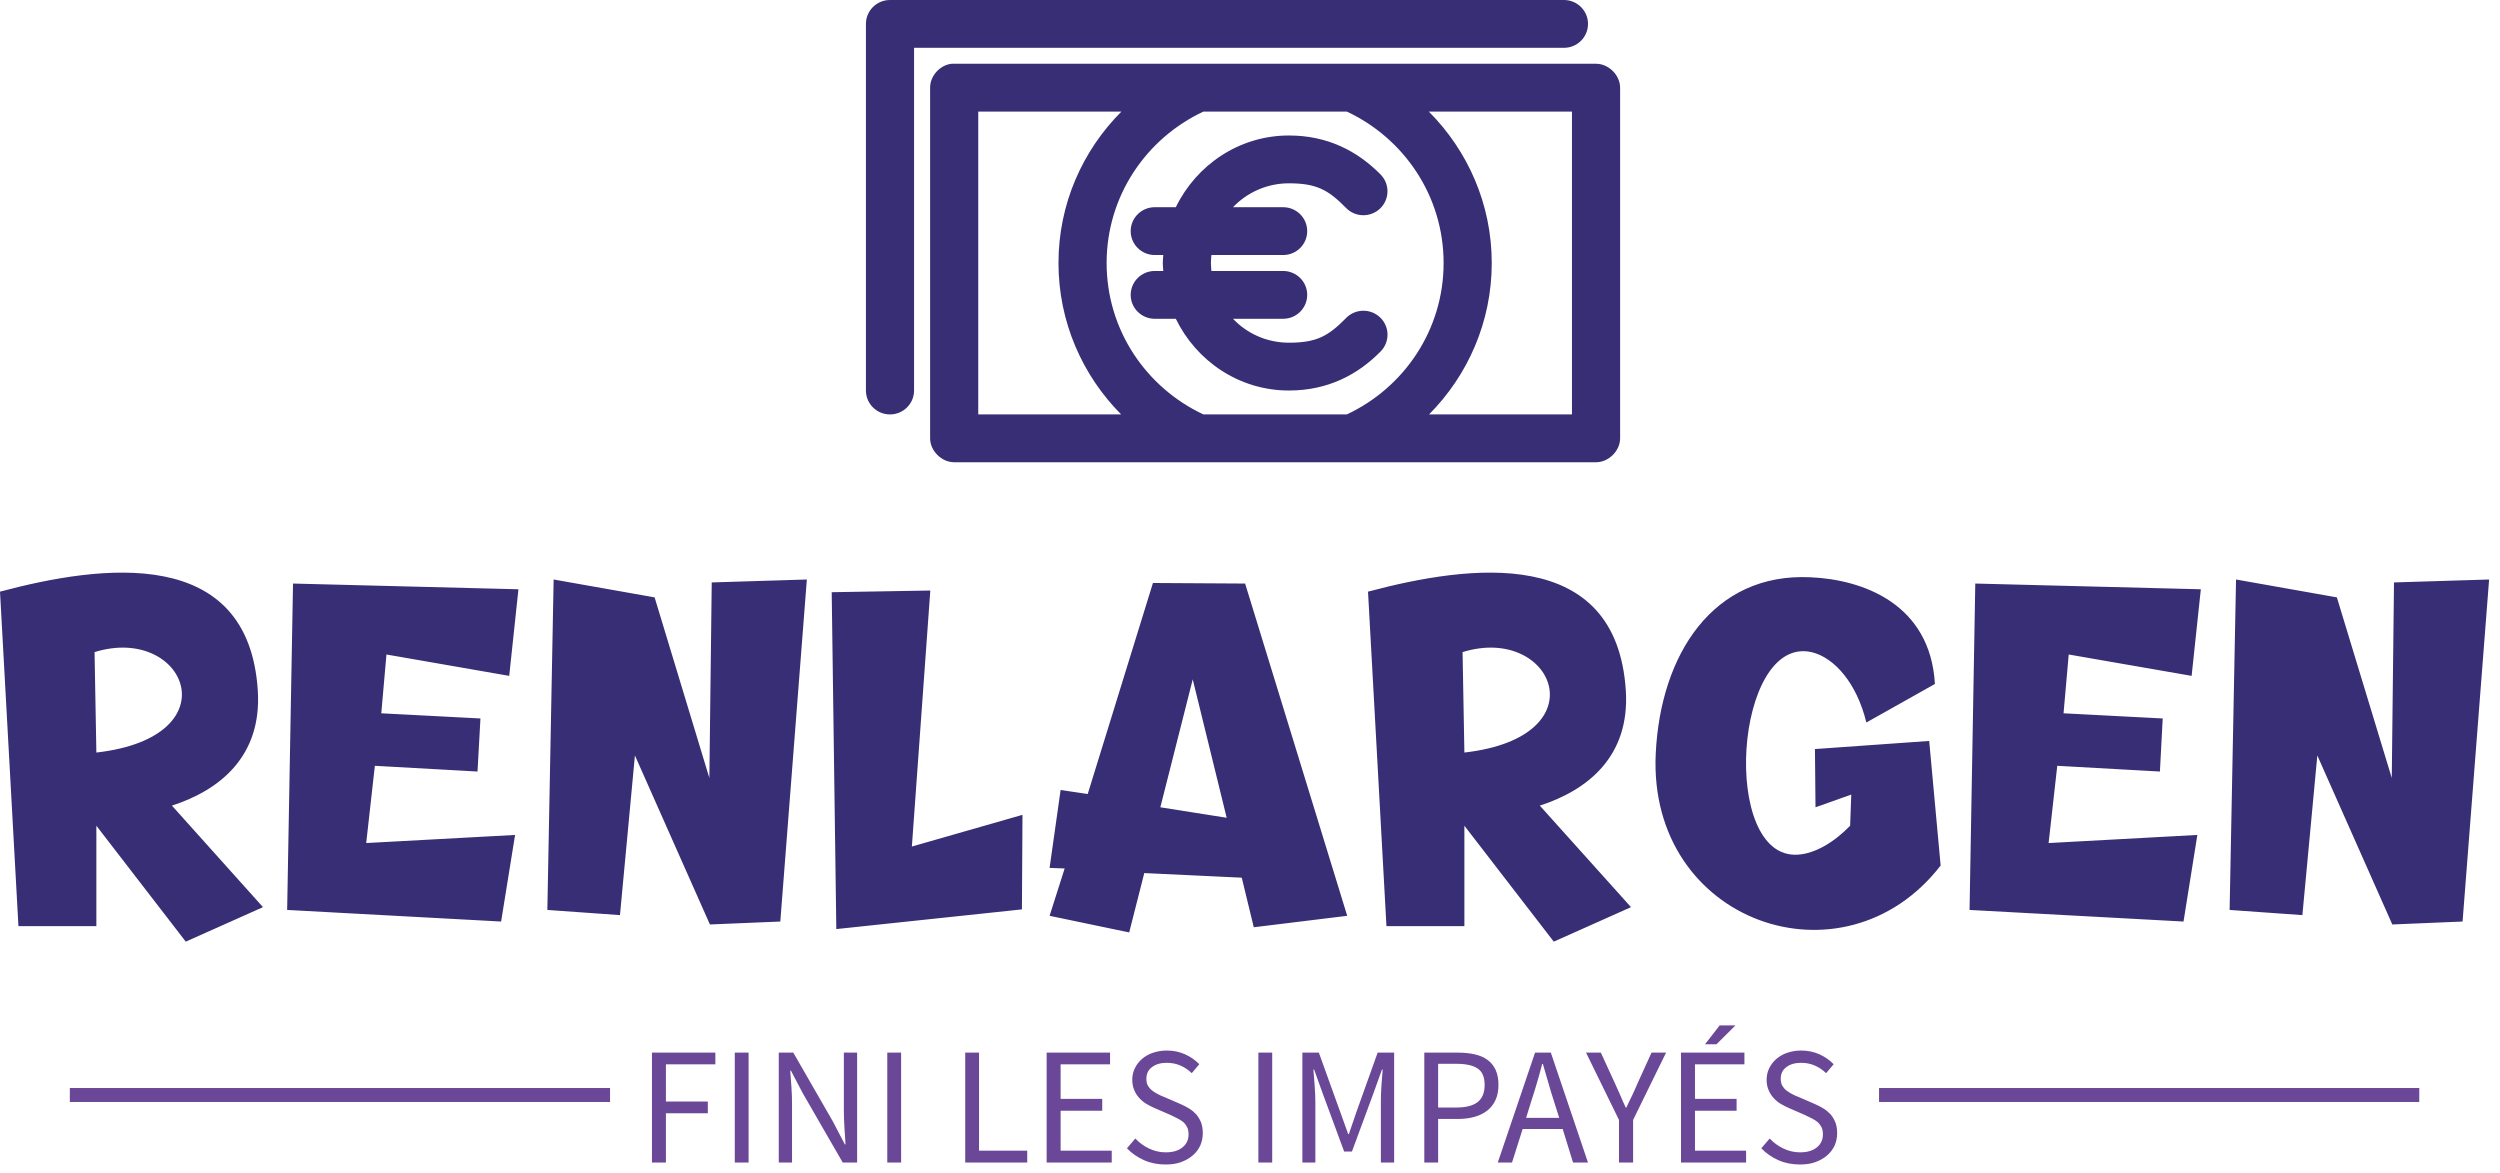 <svg width="179" height="84" viewBox="0 0 179 84" fill="none" xmlns="http://www.w3.org/2000/svg">
<path d="M63.723 0C62.772 0 62 0.766 62 1.712V27.961C62 28.907 62.772 29.673 63.723 29.673C64.675 29.673 65.447 28.907 65.447 27.961V3.424L111.979 3.424C112.931 3.424 113.702 2.657 113.702 1.712C113.702 0.766 112.931 0 111.979 0L63.723 0ZM68.14 4.565C67.299 4.653 66.591 5.437 66.596 6.277V31.385C66.596 32.281 67.418 33.097 68.319 33.097H114.277C115.178 33.097 116 32.281 116 31.385V6.277C116 5.381 115.178 4.565 114.277 4.565L68.14 4.565ZM70.043 7.989L80.293 7.989C77.51 10.779 75.787 14.605 75.787 18.831C75.787 23.048 77.503 26.884 80.275 29.673H70.043V7.989ZM86.164 7.989H96.432C100.52 9.904 103.362 14.025 103.362 18.831C103.362 23.637 100.52 27.758 96.432 29.673H86.164C82.076 27.758 79.234 23.637 79.234 18.831C79.234 14.025 82.076 9.904 86.164 7.989ZM102.303 7.989L112.553 7.989V29.673H102.32C105.093 26.884 106.809 23.048 106.809 18.831C106.809 14.605 105.085 10.779 102.303 7.989ZM92.285 9.701C88.727 9.701 85.659 11.812 84.189 14.836H82.681C81.729 14.836 80.957 15.603 80.957 16.548C80.957 17.494 81.729 18.26 82.681 18.26H83.291C83.28 18.45 83.255 18.639 83.255 18.831C83.255 19.023 83.28 19.212 83.291 19.402H82.681C81.729 19.402 80.957 20.168 80.957 21.113C80.957 22.059 81.729 22.825 82.681 22.825H84.189C85.658 25.853 88.725 27.961 92.285 27.961C95.056 27.961 97.202 26.844 98.856 25.161C99.014 25 99.139 24.809 99.223 24.599C99.307 24.39 99.349 24.166 99.346 23.941C99.343 23.715 99.295 23.492 99.205 23.285C99.115 23.078 98.985 22.89 98.822 22.733C98.659 22.576 98.467 22.453 98.256 22.369C98.045 22.286 97.819 22.245 97.592 22.249C97.365 22.253 97.141 22.301 96.933 22.39C96.725 22.48 96.536 22.61 96.378 22.772C95.116 24.056 94.281 24.537 92.285 24.537C90.715 24.537 89.297 23.89 88.282 22.825H91.872C92.824 22.825 93.596 22.059 93.596 21.113C93.596 20.168 92.824 19.402 91.872 19.402H86.738C86.721 19.219 86.702 19.019 86.702 18.831C86.702 18.637 86.72 18.448 86.738 18.26H91.872C92.824 18.26 93.596 17.494 93.596 16.548C93.596 15.603 92.824 14.836 91.872 14.836H88.282C89.296 13.777 90.719 13.125 92.285 13.125C94.281 13.125 95.116 13.605 96.378 14.89C96.536 15.052 96.725 15.181 96.933 15.27C97.141 15.359 97.365 15.407 97.591 15.41C97.818 15.414 98.043 15.373 98.254 15.289C98.465 15.206 98.657 15.083 98.82 14.926C98.982 14.769 99.112 14.582 99.202 14.375C99.292 14.168 99.34 13.946 99.343 13.721C99.347 13.495 99.305 13.272 99.222 13.062C99.138 12.853 99.014 12.662 98.856 12.5C97.202 10.818 95.056 9.701 92.285 9.701Z" fill="#382E75"/>
<path d="M0 42.362L1.32 66.312H6.9V59.122L13.3 67.422L18.83 64.952L12.31 57.682C15.77 56.562 18.75 54.132 18.46 49.462C17.8 39.012 7.27 40.422 0 42.362ZM6.9 53.882L6.77 46.692C13.26 44.672 16.72 52.762 6.9 53.882ZM36.46 48.392L37.12 42.192L20.98 41.782L20.56 65.152L35.88 65.982L36.88 59.782L26.22 60.362L26.84 54.832L34.19 55.242L34.4 51.442L27.3 51.072L27.67 46.862L36.46 48.392ZM50.83 66.192L55.87 65.982L57.77 41.492L50.96 41.702L50.79 55.702L46.87 42.772L39.64 41.492L39.19 65.152L44.39 65.522L45.46 54.092L50.83 66.192ZM59.55 42.402L59.88 66.522L73.17 65.112L73.21 58.342L65.29 60.612L66.61 42.282L59.55 42.402ZM75.15 65.572L80.85 66.762L81.93 62.512L88.91 62.842L89.77 66.392L96.46 65.572L89.15 41.782L82.55 41.742L77.88 56.852L75.94 56.562L75.15 62.142L76.23 62.182L75.15 65.572ZM85.4 48.642L87.83 58.552L83.08 57.802L85.4 48.642ZM97.95 42.362L99.27 66.312H104.85V59.122L111.25 67.422L116.78 64.952L110.25 57.682C113.72 56.562 116.7 54.132 116.41 49.462C115.75 39.012 105.22 40.422 97.95 42.362ZM104.85 53.882L104.72 46.692C111.2 44.672 114.67 52.762 104.85 53.882ZM118.55 53.962C117.98 66.062 132.02 70.932 138.95 61.972L138.13 53.052L129.95 53.632L129.99 57.802L132.55 56.892L132.47 59.122C131.31 60.322 129.95 61.112 128.75 61.192C123.14 61.602 124.17 45.462 129.7 46.692C131.36 47.072 132.97 48.972 133.63 51.732L138.54 48.972C138.21 43.232 133.38 41.492 129.62 41.332C122.68 41.002 118.89 46.822 118.55 53.962ZM156.92 48.392L157.58 42.192L141.43 41.782L141.02 65.152L156.34 65.982L157.33 59.782L146.68 60.362L147.3 54.832L154.65 55.242L154.85 51.442L147.75 51.072L148.12 46.862L156.92 48.392ZM171.29 66.192L176.32 65.982L178.22 41.492L171.41 41.702L171.25 55.702L167.32 42.772L160.1 41.492L159.64 65.152L164.85 65.522L165.92 54.092L171.29 66.192Z" fill="#382E75"/>
<path d="M43.68 77.902H5V78.902H43.68V77.902Z" fill="#6B4797"/>
<path d="M173.22 77.902H134.54V78.902H173.22V77.902Z" fill="#6B4797"/>
<path d="M46.68 75.368V83.238H47.68V79.708H50.68V78.868H47.68V76.208H51.22V75.368H46.68ZM52.61 75.368V83.238H53.6V75.368H52.61ZM55.76 75.368V83.238H56.71V79.118C56.71 78.708 56.7 78.288 56.67 77.878C56.64 77.468 56.61 77.058 56.58 76.658H56.63L57.48 78.278L60.34 83.238H61.37V75.368H60.42V79.438C60.42 79.848 60.43 80.268 60.46 80.698C60.49 81.128 60.52 81.538 60.54 81.938H60.49L59.64 80.308L56.8 75.368H55.76ZM63.53 75.368V83.238H64.52V75.368H63.53ZM69.11 75.368V83.238H73.55V82.388H70.1V75.368H69.11ZM74.94 75.368V83.238H79.6V82.388H75.94V79.528H78.92V78.678H75.94V76.208H79.48V75.368H74.94ZM81.29 81.518L80.69 82.218C81.03 82.578 81.44 82.858 81.91 83.068C82.38 83.278 82.9 83.378 83.45 83.378C83.86 83.378 84.24 83.328 84.56 83.208C84.89 83.088 85.17 82.928 85.4 82.728C85.64 82.528 85.81 82.288 85.94 82.018C86.06 81.738 86.12 81.448 86.12 81.138C86.12 80.848 86.08 80.598 86 80.378C85.91 80.158 85.8 79.968 85.66 79.798C85.51 79.638 85.34 79.488 85.14 79.368C84.94 79.248 84.73 79.138 84.5 79.038L83.39 78.558C83.23 78.498 83.07 78.428 82.92 78.348C82.77 78.268 82.63 78.188 82.5 78.088C82.37 77.988 82.27 77.868 82.19 77.738C82.12 77.608 82.08 77.438 82.08 77.248C82.08 76.888 82.21 76.608 82.48 76.408C82.75 76.198 83.1 76.098 83.54 76.098C83.91 76.098 84.24 76.168 84.53 76.298C84.83 76.428 85.09 76.608 85.33 76.838L85.87 76.198C85.59 75.908 85.25 75.668 84.85 75.488C84.45 75.308 84.02 75.218 83.54 75.218C83.18 75.218 82.85 75.278 82.55 75.378C82.25 75.478 81.99 75.628 81.77 75.818C81.55 76.008 81.38 76.228 81.26 76.478C81.13 76.738 81.07 77.018 81.07 77.308C81.07 77.598 81.12 77.848 81.22 78.068C81.31 78.288 81.44 78.478 81.59 78.638C81.74 78.798 81.91 78.938 82.1 79.048C82.3 79.158 82.48 79.258 82.67 79.338L83.8 79.828C83.98 79.918 84.15 79.998 84.31 80.078C84.47 80.158 84.61 80.248 84.73 80.348C84.84 80.448 84.93 80.568 85 80.708C85.07 80.848 85.1 81.018 85.1 81.218C85.1 81.608 84.96 81.918 84.67 82.148C84.38 82.388 83.98 82.508 83.46 82.508C83.05 82.508 82.66 82.418 82.28 82.238C81.9 82.058 81.57 81.818 81.29 81.518ZM90.1 75.368V83.238H91.09V75.368H90.1ZM93.25 75.368V83.238H94.18V78.908C94.18 78.558 94.16 78.168 94.13 77.738C94.1 77.318 94.07 76.928 94.04 76.578H94.09L94.72 78.328L96.24 82.448H96.8L98.32 78.328L98.95 76.578H99C98.97 76.928 98.94 77.318 98.91 77.738C98.88 78.168 98.87 78.558 98.87 78.908V83.238H99.82V75.368H98.64L97.13 79.588L96.58 81.198H96.53L95.95 79.588L94.43 75.368H93.25ZM101.98 75.368V83.238H102.97V80.118H104.39C104.82 80.118 105.21 80.068 105.57 79.968C105.93 79.868 106.23 79.718 106.49 79.518C106.74 79.318 106.94 79.068 107.08 78.758C107.22 78.458 107.29 78.098 107.29 77.678C107.29 77.248 107.22 76.888 107.08 76.588C106.94 76.298 106.75 76.058 106.49 75.878C106.24 75.698 105.94 75.568 105.58 75.488C105.22 75.408 104.82 75.368 104.39 75.368H101.98ZM104.27 79.298H102.97V76.168H104.27C104.95 76.168 105.46 76.278 105.79 76.498C106.13 76.718 106.3 77.118 106.3 77.678C106.3 78.238 106.13 78.648 105.8 78.908C105.47 79.168 104.96 79.298 104.27 79.298ZM111.64 80.038H109.27L109.64 78.838C109.79 78.398 109.92 77.958 110.05 77.518C110.18 77.088 110.3 76.638 110.42 76.178H110.47C110.6 76.638 110.73 77.088 110.86 77.518C110.98 77.958 111.12 78.398 111.26 78.838L111.64 80.038ZM111.89 80.838L112.63 83.238H113.7L111.04 75.368H109.91L107.24 83.238H108.26L109.02 80.838H111.89ZM115.92 80.188V83.238H116.93V80.188L119.29 75.368H118.25L117.24 77.588C117.12 77.878 116.99 78.158 116.86 78.438C116.72 78.718 116.58 79.008 116.45 79.298H116.4C116.26 79.008 116.14 78.718 116.02 78.438C115.9 78.158 115.77 77.878 115.64 77.588L114.62 75.368H113.56L115.92 80.188ZM120.36 75.368V83.238H125.02V82.388H121.36V79.528H124.34V78.678H121.36V76.208H124.9V75.368H120.36ZM122.9 74.768L124.26 73.418H123.13L122.08 74.768H122.9ZM126.71 81.518L126.11 82.218C126.45 82.578 126.86 82.858 127.33 83.068C127.8 83.278 128.32 83.378 128.87 83.378C129.28 83.378 129.66 83.328 129.98 83.208C130.31 83.088 130.59 82.928 130.82 82.728C131.06 82.528 131.23 82.288 131.36 82.018C131.48 81.738 131.54 81.448 131.54 81.138C131.54 80.848 131.5 80.598 131.42 80.378C131.33 80.158 131.22 79.968 131.08 79.798C130.93 79.638 130.76 79.488 130.56 79.368C130.36 79.248 130.15 79.138 129.92 79.038L128.81 78.558C128.65 78.498 128.49 78.428 128.34 78.348C128.19 78.268 128.05 78.188 127.92 78.088C127.79 77.988 127.69 77.868 127.61 77.738C127.54 77.608 127.5 77.438 127.5 77.248C127.5 76.888 127.63 76.608 127.9 76.408C128.17 76.198 128.52 76.098 128.96 76.098C129.33 76.098 129.66 76.168 129.95 76.298C130.25 76.428 130.51 76.608 130.75 76.838L131.29 76.198C131.01 75.908 130.67 75.668 130.27 75.488C129.87 75.308 129.44 75.218 128.96 75.218C128.6 75.218 128.27 75.278 127.97 75.378C127.67 75.478 127.41 75.628 127.19 75.818C126.97 76.008 126.8 76.228 126.68 76.478C126.55 76.738 126.49 77.018 126.49 77.308C126.49 77.598 126.54 77.848 126.64 78.068C126.73 78.288 126.86 78.478 127.01 78.638C127.16 78.798 127.33 78.938 127.52 79.048C127.72 79.158 127.9 79.258 128.09 79.338L129.22 79.828C129.4 79.918 129.57 79.998 129.73 80.078C129.89 80.158 130.03 80.248 130.15 80.348C130.26 80.448 130.35 80.568 130.42 80.708C130.49 80.848 130.52 81.018 130.52 81.218C130.52 81.608 130.38 81.918 130.09 82.148C129.8 82.388 129.4 82.508 128.88 82.508C128.47 82.508 128.08 82.418 127.7 82.238C127.32 82.058 126.99 81.818 126.71 81.518Z" fill="#6B4797"/>
</svg>
